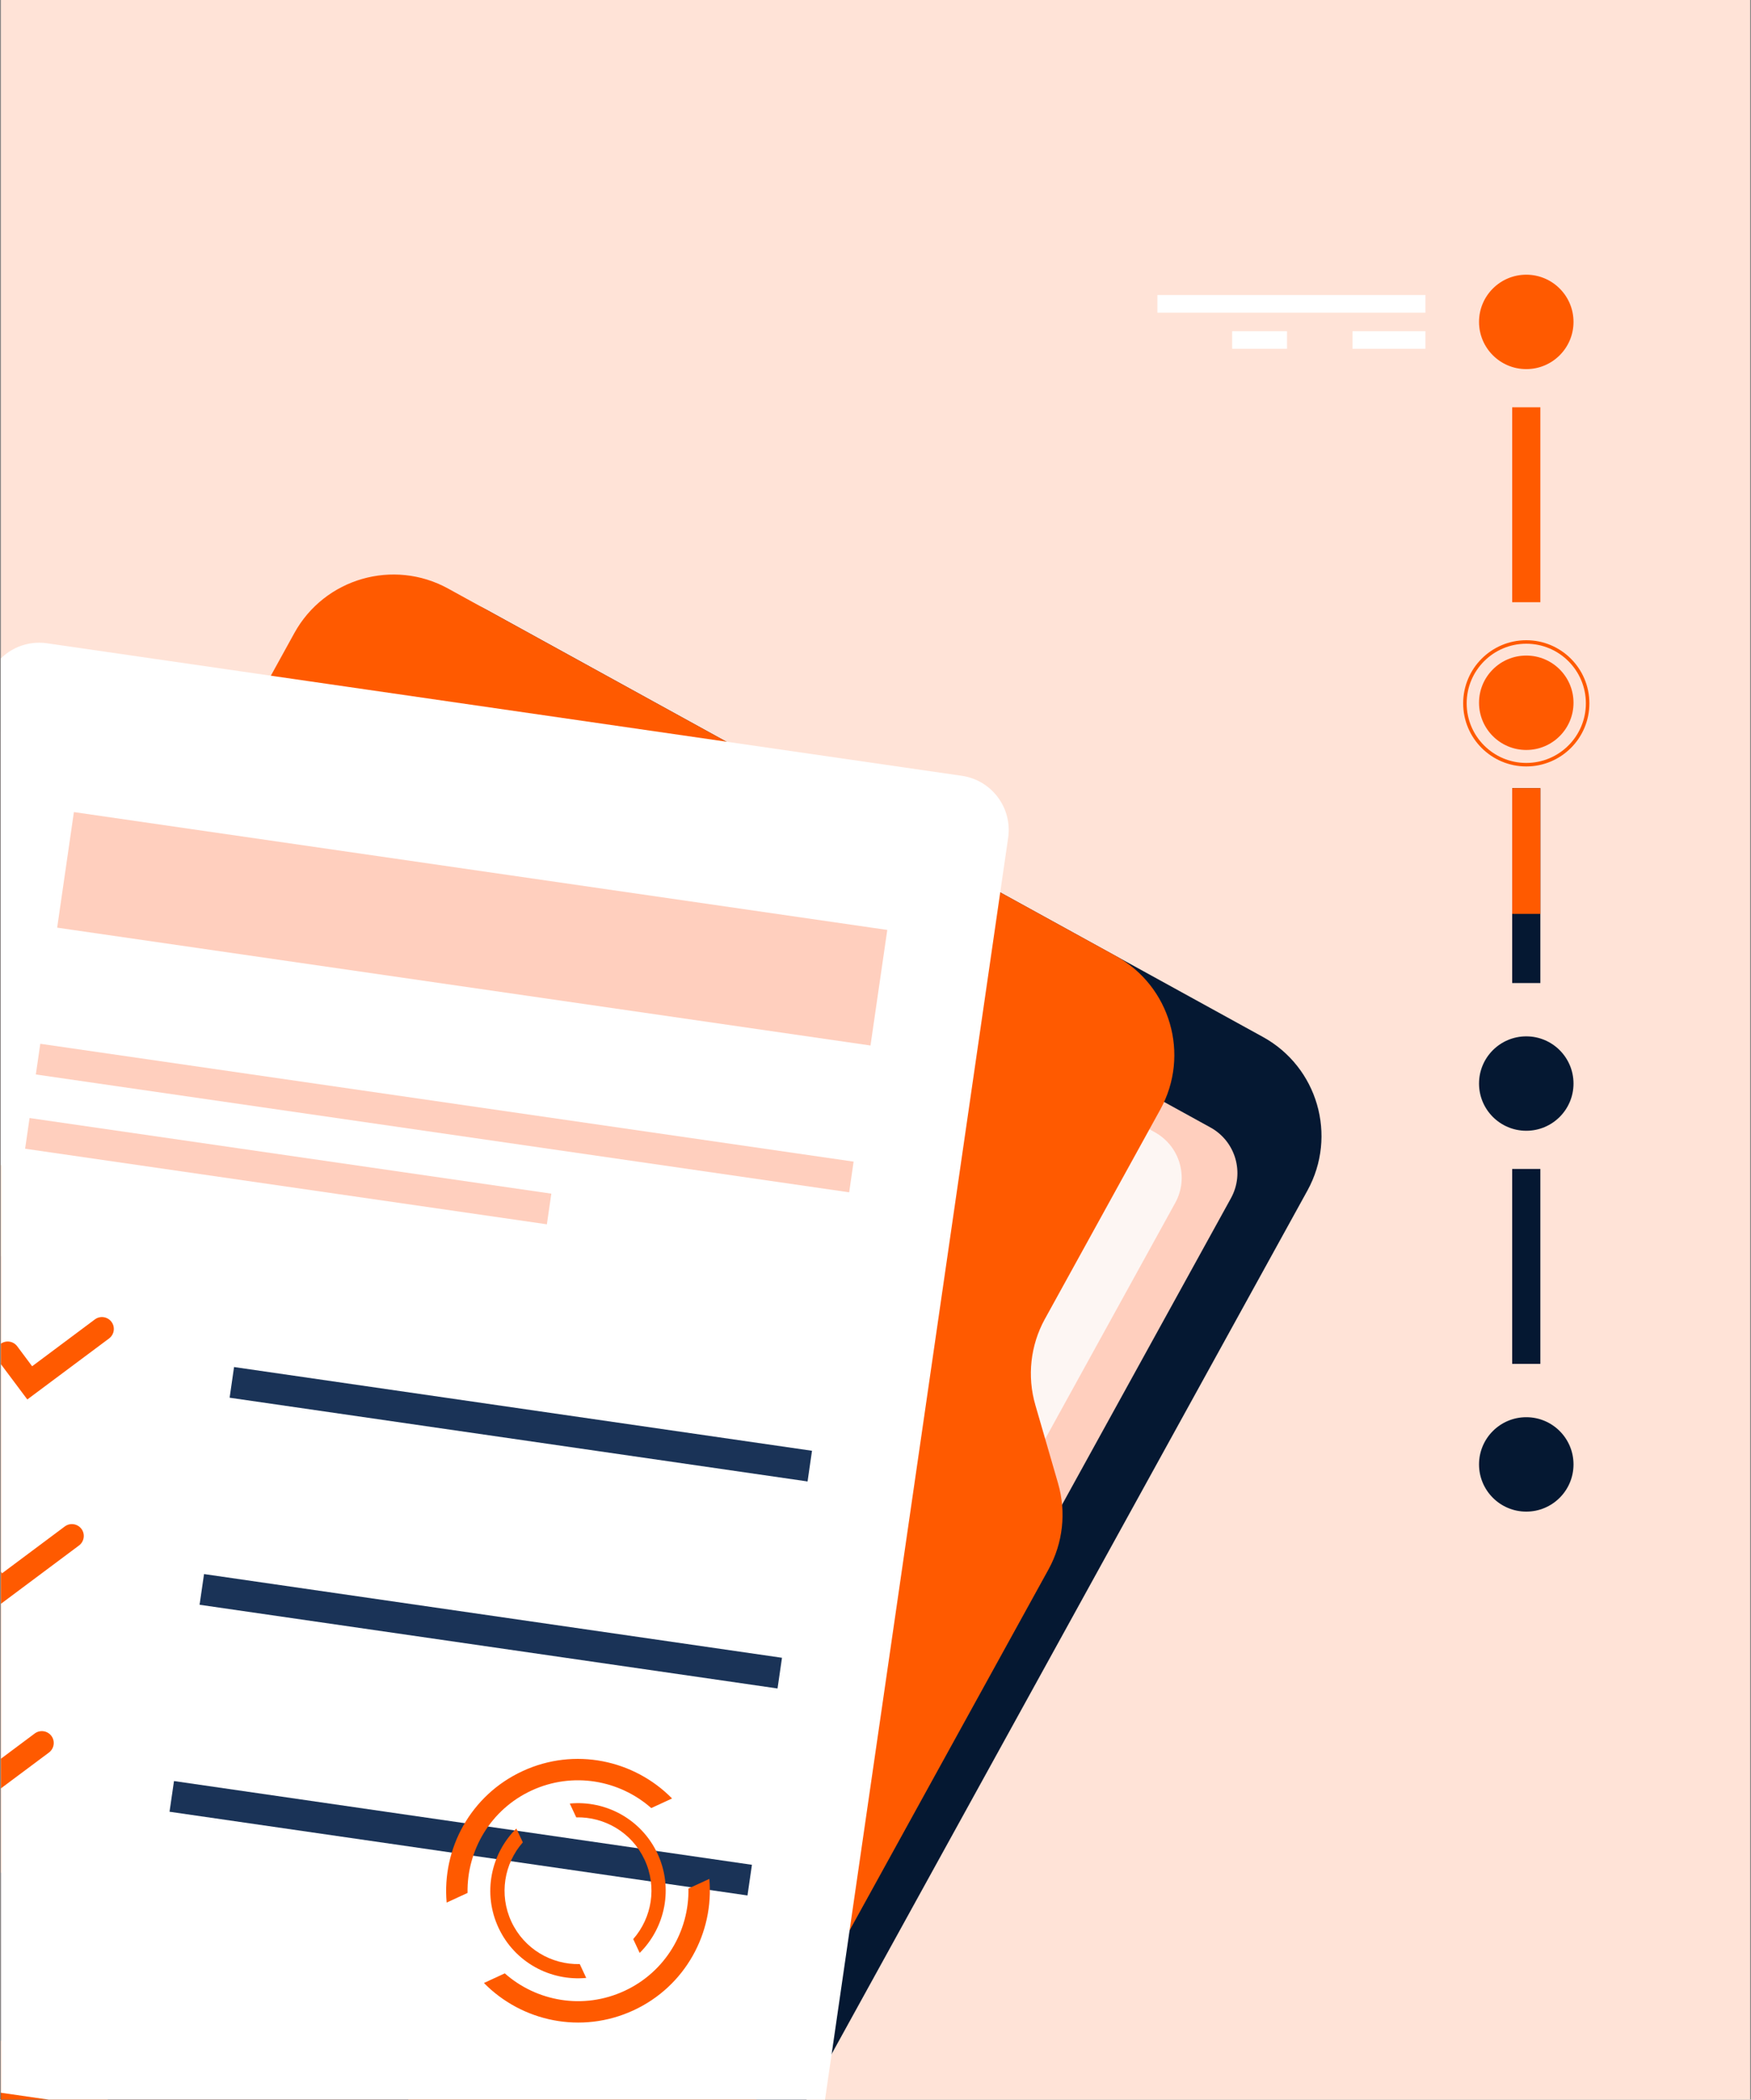 <?xml version="1.0" encoding="UTF-8"?>
<svg xmlns="http://www.w3.org/2000/svg" xmlns:xlink="http://www.w3.org/1999/xlink" width="201px" height="241px" viewBox="0 0 201 241" version="1.1">
<rect x="0" y="0" width="201" height="241" fill="#808080" stroke="none"/>
<defs>
<clipPath id="clip1">
  <path d="M 0.102 76 L 135 76 L 135 241 L 0.102 241 Z M 0.102 76 "/>
</clipPath>
<clipPath id="clip2">
  <path d="M 0.102 68 L 152 68 L 152 241 L 0.102 241 Z M 0.102 68 "/>
</clipPath>
<clipPath id="clip3">
  <path d="M 0.102 65 L 135 65 L 135 241 L 0.102 241 Z M 0.102 65 "/>
</clipPath>
<clipPath id="clip4">
  <path d="M 0.102 208 L 47 208 L 47 241 L 0.102 241 Z M 0.102 208 "/>
</clipPath>
<clipPath id="clip5">
  <path d="M 0.102 73 L 116 73 L 116 241 L 0.102 241 Z M 0.102 73 "/>
</clipPath>
<clipPath id="clip6">
  <path d="M 0.102 151 L 14 151 L 14 161 L 0.102 161 Z M 0.102 151 "/>
</clipPath>
<clipPath id="clip7">
  <path d="M 0.102 174 L 10 174 L 10 185 L 0.102 185 Z M 0.102 174 "/>
</clipPath>
<clipPath id="clip8">
  <path d="M 0.102 198 L 7 198 L 7 209 L 0.102 209 Z M 0.102 198 "/>
</clipPath>
</defs>
<g id="surface1">
<path style=" stroke:none;fill-rule:nonzero;fill:rgb(100%,89.02%,84.314%);fill-opacity:1;" d="M 0.102 0 L 200.902 0 L 200.902 241 L 0.102 241 Z M 0.102 0 "/>
<g clip-path="url(#clip1)" clip-rule="nonzero">
<path style=" stroke:none;fill-rule:nonzero;fill:rgb(100%,88.627%,83.137%);fill-opacity:1;" d="M 61.672 272.25 L 74.191 249.523 C 77.883 248.934 80.926 246.012 81.488 242.125 L 82.641 234.195 L 133.434 142.031 C 136.648 136.188 134.52 128.852 128.676 125.633 L 100.637 110.207 L 101.059 107.285 C 101.754 102.492 98.43 98.047 93.633 97.352 L 71.414 94.129 L 41.711 77.789 C 35.867 74.574 28.523 76.703 25.301 82.543 L 22.797 87.09 L 1.812 84.047 C -2.984 83.355 -7.434 86.676 -8.129 91.469 L -18.328 161.715 L -46.461 212.766 C -49.676 218.605 -47.547 225.945 -41.703 229.164 L 41.148 274.746 C 41.148 274.746 45.258 277.008 45.258 277.008 C 51.102 280.227 58.445 278.098 61.668 272.258 Z M 61.672 272.25 "/>
</g>
<g clip-path="url(#clip2)" clip-rule="nonzero">
<path style=" stroke:none;fill-rule:nonzero;fill:rgb(1.961%,9.412%,19.608%);fill-opacity:1;" d="M -13.262 197.988 L -26.508 222.023 C -29.969 228.309 -27.676 236.199 -21.395 239.66 L 55.246 281.824 C 61.535 285.285 69.434 282.996 72.895 276.715 L 150.082 136.652 C 153.543 130.367 151.254 122.477 144.969 119.02 L 55.855 69.988 C 49.566 66.527 41.668 68.816 38.207 75.094 L -13.676 169.242 C -15.336 172.258 -15.734 175.809 -14.773 179.121 L -12.164 188.117 C -11.203 191.422 -11.602 194.977 -13.262 197.992 Z M -13.262 197.988 "/>
</g>
<path style=" stroke:none;fill-rule:nonzero;fill:rgb(100%,81.176%,74.51%);fill-opacity:1;" d="M 118.852 118.352 L 138.949 129.41 C 141.84 131 142.895 134.633 141.305 137.527 L 107.699 198.504 L 69.109 177.273 L 118.852 118.348 Z M 118.852 118.352 "/>
<path style=" stroke:none;fill-rule:nonzero;fill:rgb(99.216%,96.471%,95.294%);fill-opacity:1;" d="M 112.457 118.895 L 132.551 129.953 C 135.445 131.543 136.5 135.176 134.906 138.07 L 101.305 199.047 L 62.711 177.812 L 112.457 118.891 Z M 112.457 118.895 "/>
<g clip-path="url(#clip3)" clip-rule="nonzero">
<path style=" stroke:none;fill-rule:nonzero;fill:rgb(100%,35.294%,0%);fill-opacity:1;" d="M 119.945 151.391 L 133.191 127.355 C 136.652 121.074 134.359 113.18 128.078 109.723 L 51.438 67.555 C 45.148 64.098 37.25 66.387 33.789 72.664 L -43.398 212.73 C -46.859 219.012 -44.57 226.906 -38.285 230.363 L 50.828 279.395 C 57.117 282.855 65.016 280.562 68.477 274.285 L 120.359 180.141 C 122.02 177.121 122.418 173.57 121.457 170.262 L 118.848 161.266 C 117.887 157.961 118.285 154.406 119.945 151.387 Z M 119.945 151.391 "/>
</g>
<g clip-path="url(#clip4)" clip-rule="nonzero">
<path style=" stroke:none;fill-rule:nonzero;fill:rgb(1.961%,9.412%,19.608%);fill-opacity:1;" d="M -11.215 208.711 L 46.996 240.742 L 38.84 255.543 L -19.375 223.516 Z M -11.215 208.711 "/>
</g>
<g clip-path="url(#clip5)" clip-rule="nonzero">
<path style=" stroke:none;fill-rule:nonzero;fill:rgb(100%,100%,100%);fill-opacity:1;" d="M 5.402 73.836 L 110.41 89.047 C 113.844 89.547 116.223 92.73 115.727 96.164 L 93.773 247.43 C 93.277 250.863 90.09 253.242 86.656 252.742 L -18.352 237.531 C -21.785 237.031 -24.164 233.848 -23.668 230.418 L -1.715 79.148 C -1.219 75.719 1.969 73.34 5.402 73.836 Z M 5.402 73.836 "/>
</g>
<path style=" stroke:none;fill-rule:nonzero;fill:rgb(100%,81.176%,74.51%);fill-opacity:1;" d="M 4.625 119.805 L 97.988 133.332 L 97.477 136.855 L 4.113 123.328 Z M 4.625 119.805 "/>
<path style=" stroke:none;fill-rule:nonzero;fill:rgb(100%,81.176%,74.51%);fill-opacity:1;" d="M 8.484 93.211 L 101.852 106.738 L 99.926 120.004 L 6.562 106.477 Z M 8.484 93.211 "/>
<path style=" stroke:none;fill-rule:nonzero;fill:rgb(100%,81.176%,74.51%);fill-opacity:1;" d="M 2.883 131.852 L 3.395 128.328 L 63.289 137.008 L 62.777 140.527 Z M 2.883 131.852 "/>
<path style=" stroke:none;fill-rule:nonzero;fill:rgb(10.196%,20%,34.118%);fill-opacity:1;" d="M 26.359 160.43 L 26.867 156.91 L 93.211 166.52 L 92.703 170.043 Z M 26.359 160.43 "/>
<g clip-path="url(#clip6)" clip-rule="nonzero">
<path style=" stroke:none;fill-rule:nonzero;fill:rgb(100%,35.294%,0%);fill-opacity:1;" d="M 3.137 160.633 L -0.211 156.16 C -0.66 155.559 -0.535 154.703 0.066 154.254 C 0.672 153.801 1.527 153.926 1.977 154.527 L 3.688 156.82 L 10.887 151.445 C 11.488 150.996 12.344 151.117 12.797 151.723 C 13.246 152.324 13.121 153.18 12.52 153.629 L 3.133 160.633 Z M 3.137 160.633 "/>
</g>
<path style=" stroke:none;fill-rule:nonzero;fill:rgb(10.196%,20%,34.118%);fill-opacity:1;" d="M 22.91 184.195 L 23.422 180.672 L 89.766 190.281 L 89.254 193.805 Z M 22.91 184.195 "/>
<g clip-path="url(#clip7)" clip-rule="nonzero">
<path style=" stroke:none;fill-rule:nonzero;fill:rgb(100%,35.294%,0%);fill-opacity:1;" d="M -0.312 184.398 L -3.656 179.922 C -4.109 179.32 -3.984 178.465 -3.379 178.016 C -2.777 177.566 -1.922 177.688 -1.473 178.293 L 0.238 180.582 L 7.438 175.207 C 8.039 174.758 8.895 174.883 9.348 175.484 C 9.797 176.086 9.672 176.941 9.07 177.391 Z M -0.312 184.398 "/>
</g>
<path style=" stroke:none;fill-rule:nonzero;fill:rgb(10.196%,20%,34.118%);fill-opacity:1;" d="M 19.461 207.953 L 19.973 204.43 L 86.316 214.043 L 85.805 217.562 Z M 19.461 207.953 "/>
<g clip-path="url(#clip8)" clip-rule="nonzero">
<path style=" stroke:none;fill-rule:nonzero;fill:rgb(100%,35.294%,0%);fill-opacity:1;" d="M -3.762 208.16 L -7.105 203.684 C -7.559 203.082 -7.434 202.227 -6.828 201.777 C -6.227 201.328 -5.371 201.453 -4.922 202.055 L -3.211 204.344 L 3.988 198.969 C 4.59 198.52 5.445 198.645 5.898 199.246 C 6.348 199.848 6.223 200.703 5.621 201.156 L -3.766 208.16 Z M -3.762 208.16 "/>
</g>
<path style=" stroke:none;fill-rule:nonzero;fill:rgb(100%,35.294%,0%);fill-opacity:1;" d="M 53.672 217.27 C 53.578 212.395 56.312 207.691 61.027 205.512 C 65.742 203.336 71.098 204.301 74.758 207.531 L 77.148 206.43 C 72.789 201.996 65.965 200.523 59.996 203.285 C 54.023 206.039 50.719 212.188 51.273 218.379 L 53.668 217.273 Z M 53.672 217.27 "/>
<path style=" stroke:none;fill-rule:nonzero;fill:rgb(100%,35.294%,0%);fill-opacity:1;" d="M 79.027 216.766 C 79.121 221.645 76.387 226.348 71.672 228.523 C 66.957 230.703 61.602 229.738 57.945 226.504 L 55.551 227.609 C 59.91 232.043 66.734 233.512 72.707 230.754 C 78.676 228 81.98 221.848 81.426 215.66 L 79.031 216.762 Z M 79.027 216.766 "/>
<path style=" stroke:none;fill-rule:nonzero;fill:rgb(100%,35.294%,0%);fill-opacity:1;" d="M 66.145 208.598 C 69.391 208.52 72.523 210.324 73.988 213.449 C 75.453 216.574 74.824 220.133 72.688 222.57 L 73.43 224.156 C 76.363 221.25 77.32 216.711 75.473 212.754 C 73.617 208.797 69.523 206.621 65.406 207.012 L 66.148 208.598 Z M 66.145 208.598 "/>
<path style=" stroke:none;fill-rule:nonzero;fill:rgb(100%,35.294%,0%);fill-opacity:1;" d="M 66.555 225.438 C 63.312 225.516 60.176 223.711 58.711 220.586 C 57.25 217.461 57.875 213.902 60.016 211.465 L 59.27 209.879 C 56.336 212.785 55.379 217.324 57.23 221.281 C 59.082 225.238 63.18 227.414 67.293 227.027 L 66.551 225.438 Z M 66.555 225.438 "/>
<path style=" stroke:none;fill-rule:nonzero;fill:rgb(100%,35.294%,0%);fill-opacity:1;" d="M 180.625 36.949 C 180.625 33.957 178.199 31.531 175.203 31.531 C 172.207 31.531 169.781 33.957 169.781 36.949 C 169.781 39.941 172.207 42.367 175.203 42.367 C 178.199 42.367 180.625 39.941 180.625 36.949 Z M 180.625 36.949 "/>
<path style=" stroke:none;fill-rule:nonzero;fill:rgb(100%,35.294%,0%);fill-opacity:1;" d="M 173.586 46.75 L 176.82 46.75 L 176.82 69.121 L 173.586 69.121 Z M 173.586 46.75 "/>
<path style=" stroke:none;fill-rule:nonzero;fill:rgb(100%,35.294%,0%);fill-opacity:1;" d="M 180.625 80.664 C 180.625 77.672 178.199 75.246 175.203 75.246 C 172.207 75.246 169.781 77.672 169.781 80.664 C 169.781 83.656 172.207 86.082 175.203 86.082 C 178.199 86.082 180.625 83.656 180.625 80.664 Z M 180.625 80.664 "/>
<path style="fill:none;stroke-width:1;stroke-linecap:butt;stroke-linejoin:miter;stroke:rgb(100%,35.294%,0%);stroke-opacity:1;stroke-miterlimit:10;" d="M 453.348 200.823 C 453.348 191.147 445.507 183.299 435.829 183.299 C 426.15 183.299 418.309 191.147 418.309 200.823 C 418.309 210.5 426.15 218.338 435.829 218.338 C 445.507 218.338 453.348 210.5 453.348 200.823 Z M 453.348 200.823 " transform="matrix(0.402,0,0,0.402,0,0)"/>
<path style=" stroke:none;fill-rule:nonzero;fill:rgb(1.961%,9.412%,19.608%);fill-opacity:1;" d="M 173.586 90.465 L 176.82 90.465 L 176.82 112.836 L 173.586 112.836 Z M 173.586 90.465 "/>
<path style=" stroke:none;fill-rule:nonzero;fill:rgb(100%,35.294%,0%);fill-opacity:1;" d="M 173.586 90.465 L 176.82 90.465 L 176.82 104.895 L 173.586 104.895 Z M 173.586 90.465 "/>
<path style=" stroke:none;fill-rule:nonzero;fill:rgb(1.961%,9.412%,19.608%);fill-opacity:1;" d="M 180.625 124.371 C 180.625 121.379 178.199 118.953 175.203 118.953 C 172.207 118.953 169.781 121.379 169.781 124.371 C 169.781 127.363 172.207 129.789 175.203 129.789 C 178.199 129.789 180.625 127.363 180.625 124.371 Z M 180.625 124.371 "/>
<path style=" stroke:none;fill-rule:nonzero;fill:rgb(1.961%,9.412%,19.608%);fill-opacity:1;" d="M 173.586 134.172 L 176.82 134.172 L 176.82 156.547 L 173.586 156.547 Z M 173.586 134.172 "/>
<path style=" stroke:none;fill-rule:nonzero;fill:rgb(1.961%,9.412%,19.608%);fill-opacity:1;" d="M 180.625 168.086 C 180.625 165.094 178.199 162.668 175.203 162.668 C 172.207 162.668 169.781 165.094 169.781 168.086 C 169.781 171.078 172.207 173.504 175.203 173.504 C 178.199 173.504 180.625 171.078 180.625 168.086 Z M 180.625 168.086 "/>
<path style=" stroke:none;fill-rule:nonzero;fill:rgb(100%,100%,100%);fill-opacity:1;" d="M 163.629 35.887 L 132.859 35.887 L 132.859 33.867 L 163.629 33.867 Z M 163.629 35.887 "/>
<path style=" stroke:none;fill-rule:nonzero;fill:rgb(100%,100%,100%);fill-opacity:1;" d="M 141.445 38.016 L 147.738 38.016 L 147.738 40.031 L 141.445 40.031 Z M 141.445 38.016 "/>
<path style=" stroke:none;fill-rule:nonzero;fill:rgb(100%,100%,100%);fill-opacity:1;" d="M 155.258 38.016 L 163.629 38.016 L 163.629 40.031 L 155.258 40.031 Z M 155.258 38.016 "/>
</g>
</svg>
